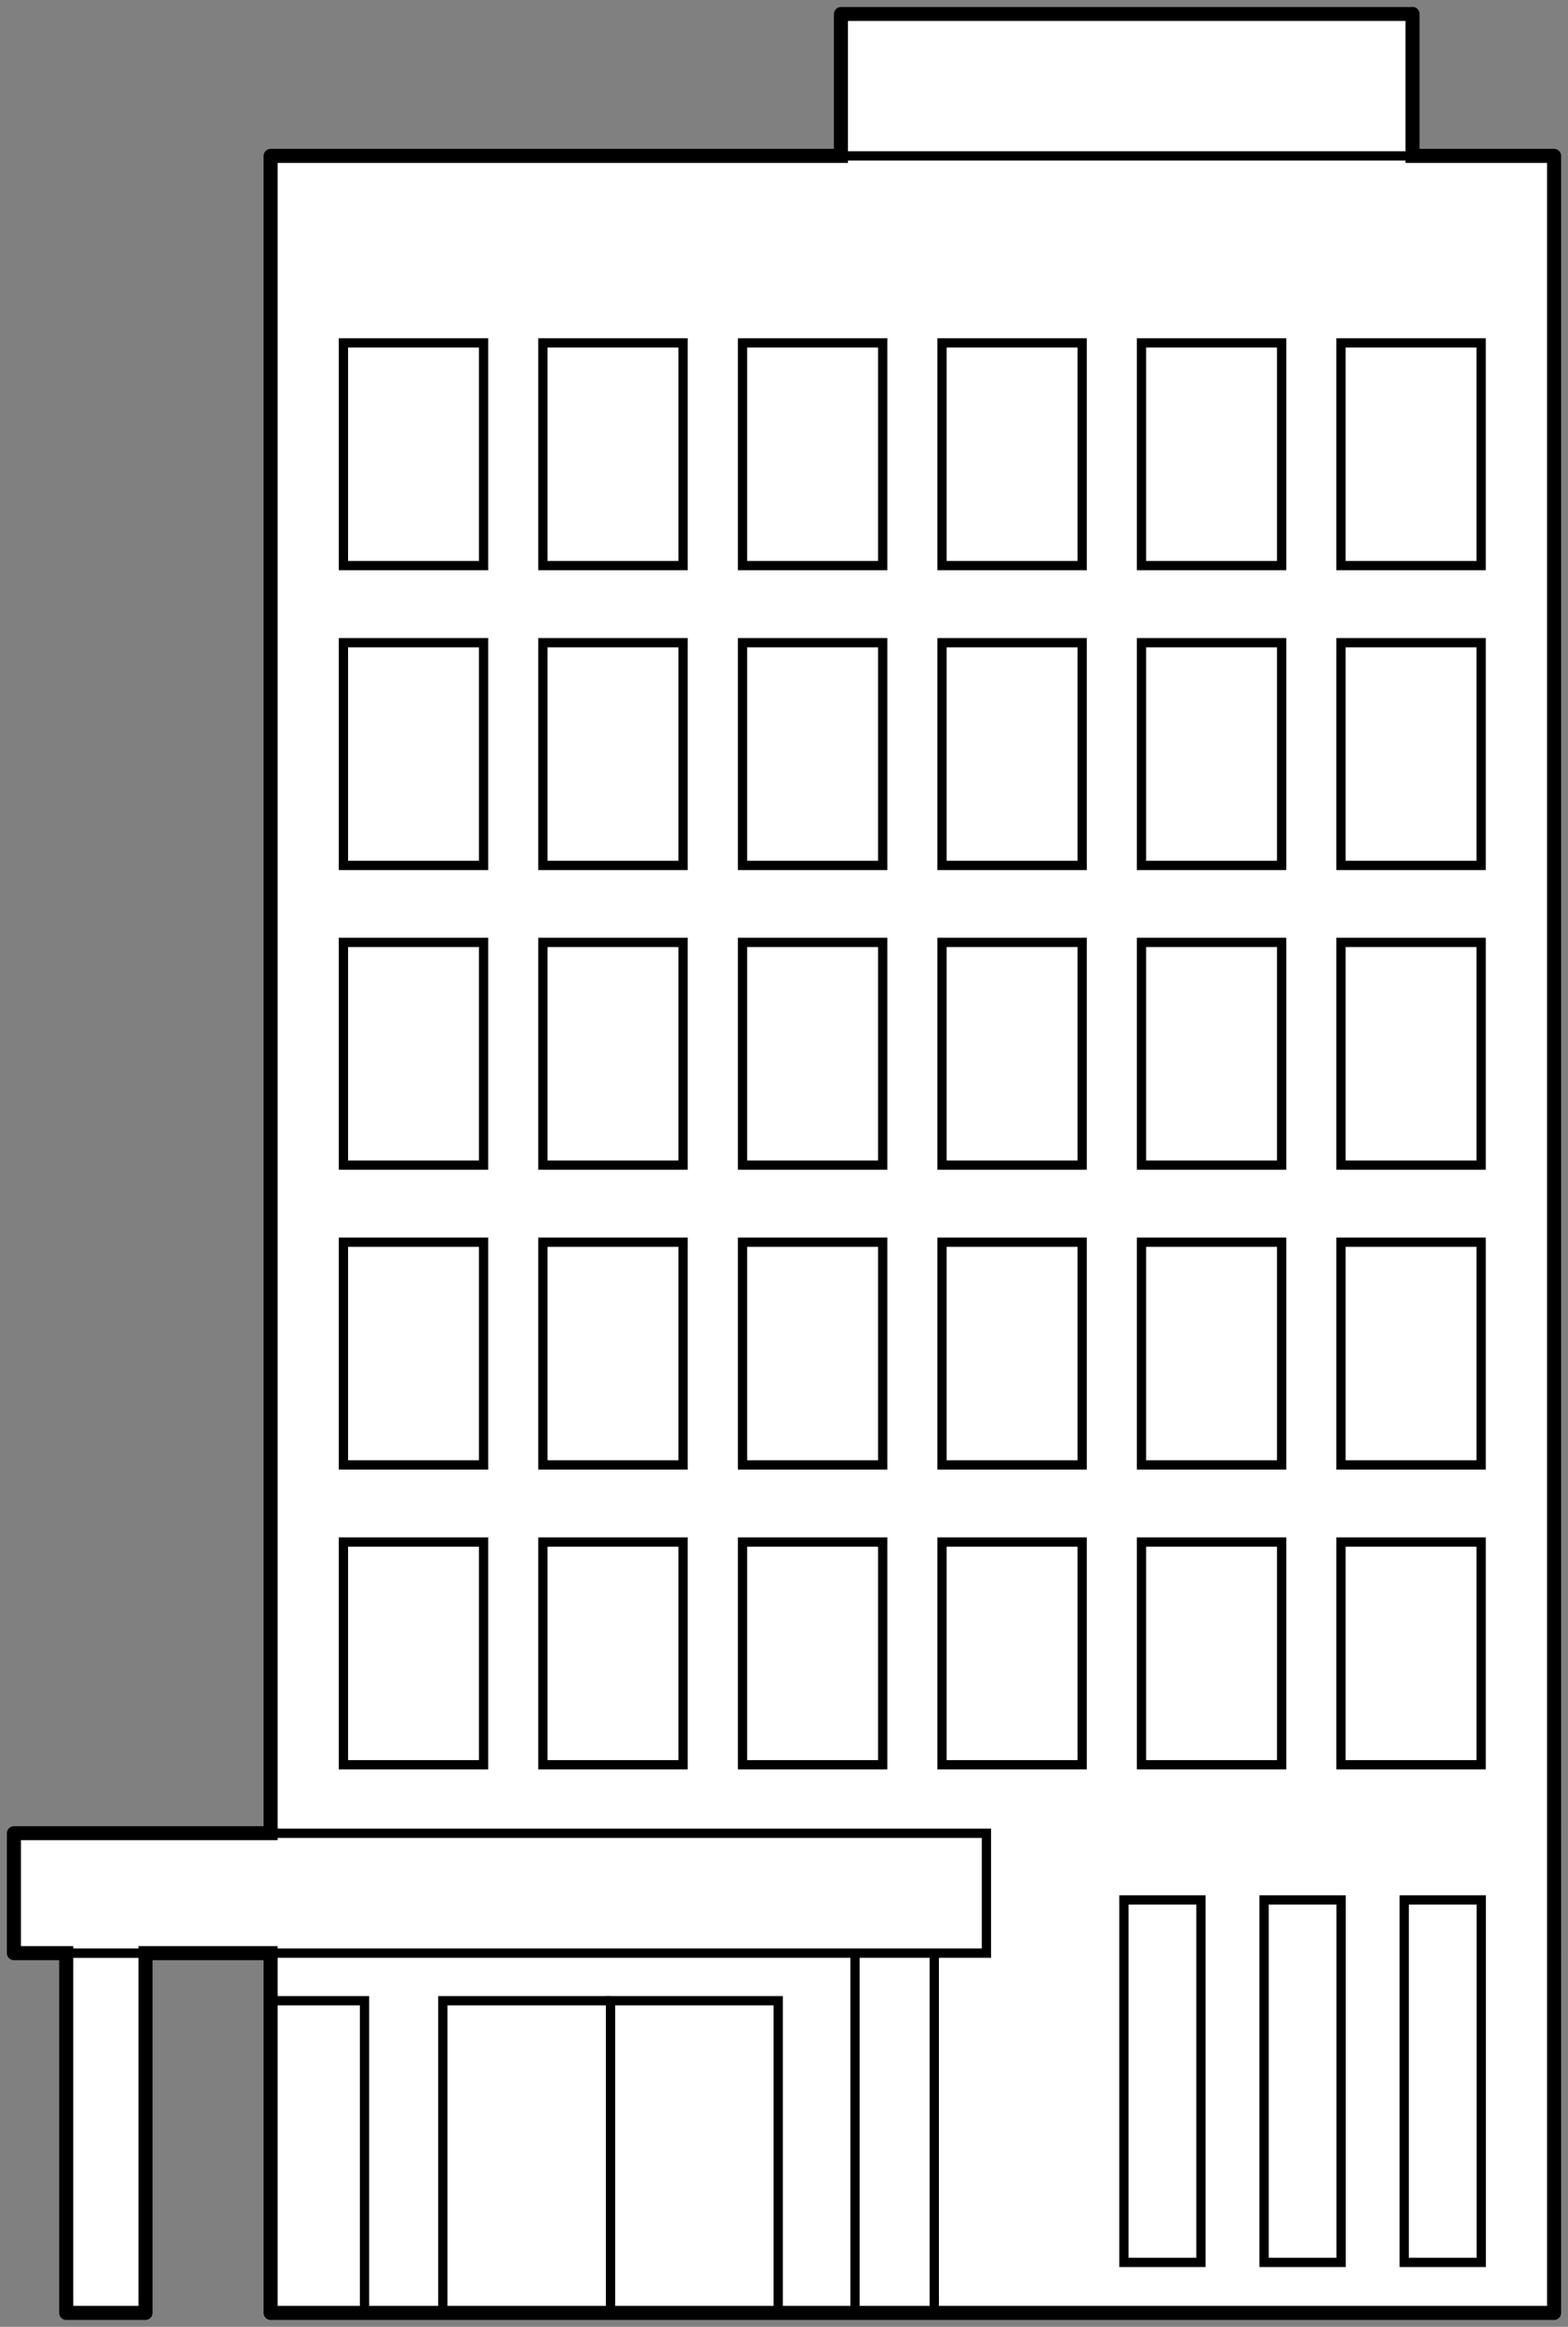 <?xml version="1.0" encoding="UTF-8"?><svg id="_レイヤー_2" xmlns="http://www.w3.org/2000/svg" viewBox="0 0 111.54 165.38"><rect x="0" y="0" width="111.54" height="165.38" fill="#808080" stroke="none"/><defs><style>.cls-1{fill:#fff;}.cls-2{fill:none;stroke:#000;stroke-miterlimit:10;stroke-width:.66px;}</style></defs><g id="_文言"><g><polygon class="cls-1" points="19.25 164.39 19.25 138.82 10.35 138.82 10.35 164.39 4.71 164.39 4.71 138.82 .99 138.82 .99 130.3 19.25 130.3 19.25 11.08 59.82 11.08 59.82 .99 100.48 .99 100.48 11.08 110.55 11.08 110.55 164.39 19.25 164.39"/><path d="M99.98,1.49V11.58h10.07V163.89H19.75v-25.57H9.85v25.57H5.21v-25.57H1.49v-7.53H19.75V11.58H60.32V1.49h39.67m.5-.99H59.82c-.27,0-.5,.22-.5,.5V10.58H19.25c-.27,0-.5,.22-.5,.5v118.72H.99c-.27,0-.5,.22-.5,.5v8.52c0,.27,.22,.5,.5,.5h3.22v25.07c0,.27,.22,.5,.5,.5h5.64c.27,0,.5-.22,.5-.5v-25.07h7.9v25.07c0,.27,.22,.5,.5,.5H110.55c.27,0,.5-.22,.5-.5V11.08c0-.27-.22-.5-.5-.5h-9.57V.99c0-.27-.22-.5-.5-.5h0Z"/></g><g><polyline class="cls-2" points="59.82 11 59.82 .99 100.48 .99 100.48 11"/><polyline class="cls-2" points="19.25 129.98 19.25 11.08 110.55 11.08 110.55 164.39 19.25 164.39 19.25 138.88"/><g><rect class="cls-2" x="24.43" y="109.6" width="9.97" height="15.83"/><polyline class="cls-2" points="31.5 164.22 31.5 142.2 43.43 142.2"/><polyline class="cls-2" points="19.39 142.2 25.93 142.2 25.93 164.22"/><polyline class="cls-2" points="43.43 164.22 43.43 142.2 55.36 142.2 55.36 164.22"/><rect class="cls-2" x="38.62" y="109.6" width="9.97" height="15.83"/><rect class="cls-2" x="52.82" y="109.6" width="9.97" height="15.83"/><rect class="cls-2" x="67.01" y="109.6" width="9.97" height="15.83"/><rect class="cls-2" x="81.2" y="109.6" width="9.97" height="15.83"/><rect class="cls-2" x="95.39" y="109.6" width="9.97" height="15.83"/><rect class="cls-2" x="99.89" y="135.04" width="5.48" height="25.76"/><rect class="cls-2" x="89.92" y="135.04" width="5.48" height="25.76"/><rect class="cls-2" x="79.95" y="135.04" width="5.48" height="25.76"/></g><g><rect class="cls-2" x="24.43" y="88.29" width="9.97" height="15.83"/><rect class="cls-2" x="38.62" y="88.29" width="9.97" height="15.83"/><rect class="cls-2" x="52.82" y="88.29" width="9.97" height="15.83"/><rect class="cls-2" x="67.01" y="88.29" width="9.97" height="15.83"/><rect class="cls-2" x="81.2" y="88.29" width="9.97" height="15.83"/><rect class="cls-2" x="95.39" y="88.29" width="9.97" height="15.83"/></g><g><rect class="cls-2" x="24.43" y="66.98" width="9.97" height="15.83"/><rect class="cls-2" x="38.62" y="66.98" width="9.97" height="15.83"/><rect class="cls-2" x="52.82" y="66.98" width="9.97" height="15.83"/><rect class="cls-2" x="67.01" y="66.98" width="9.97" height="15.83"/><rect class="cls-2" x="81.2" y="66.98" width="9.97" height="15.83"/><rect class="cls-2" x="95.39" y="66.98" width="9.97" height="15.83"/></g><g><rect class="cls-2" x="24.43" y="45.68" width="9.97" height="15.83"/><rect class="cls-2" x="38.62" y="45.68" width="9.97" height="15.83"/><rect class="cls-2" x="52.82" y="45.68" width="9.97" height="15.83"/><rect class="cls-2" x="67.01" y="45.68" width="9.97" height="15.83"/><rect class="cls-2" x="81.2" y="45.68" width="9.97" height="15.83"/><rect class="cls-2" x="95.39" y="45.68" width="9.97" height="15.83"/></g><g><rect class="cls-2" x="24.43" y="24.37" width="9.97" height="15.83"/><rect class="cls-2" x="38.62" y="24.37" width="9.97" height="15.83"/><rect class="cls-2" x="52.82" y="24.37" width="9.97" height="15.83"/><rect class="cls-2" x="67.01" y="24.37" width="9.97" height="15.83"/><rect class="cls-2" x="81.2" y="24.37" width="9.97" height="15.83"/><rect class="cls-2" x="95.39" y="24.37" width="9.97" height="15.83"/></g><rect class="cls-2" x=".99" y="130.3" width="69.18" height="8.52"/><rect class="cls-2" x="4.71" y="138.82" width="5.64" height="25.57"/><line class="cls-2" x1="60.82" y1="138.82" x2="60.82" y2="164.22"/><line class="cls-2" x1="66.46" y1="164.22" x2="66.46" y2="138.82"/></g></g></svg>